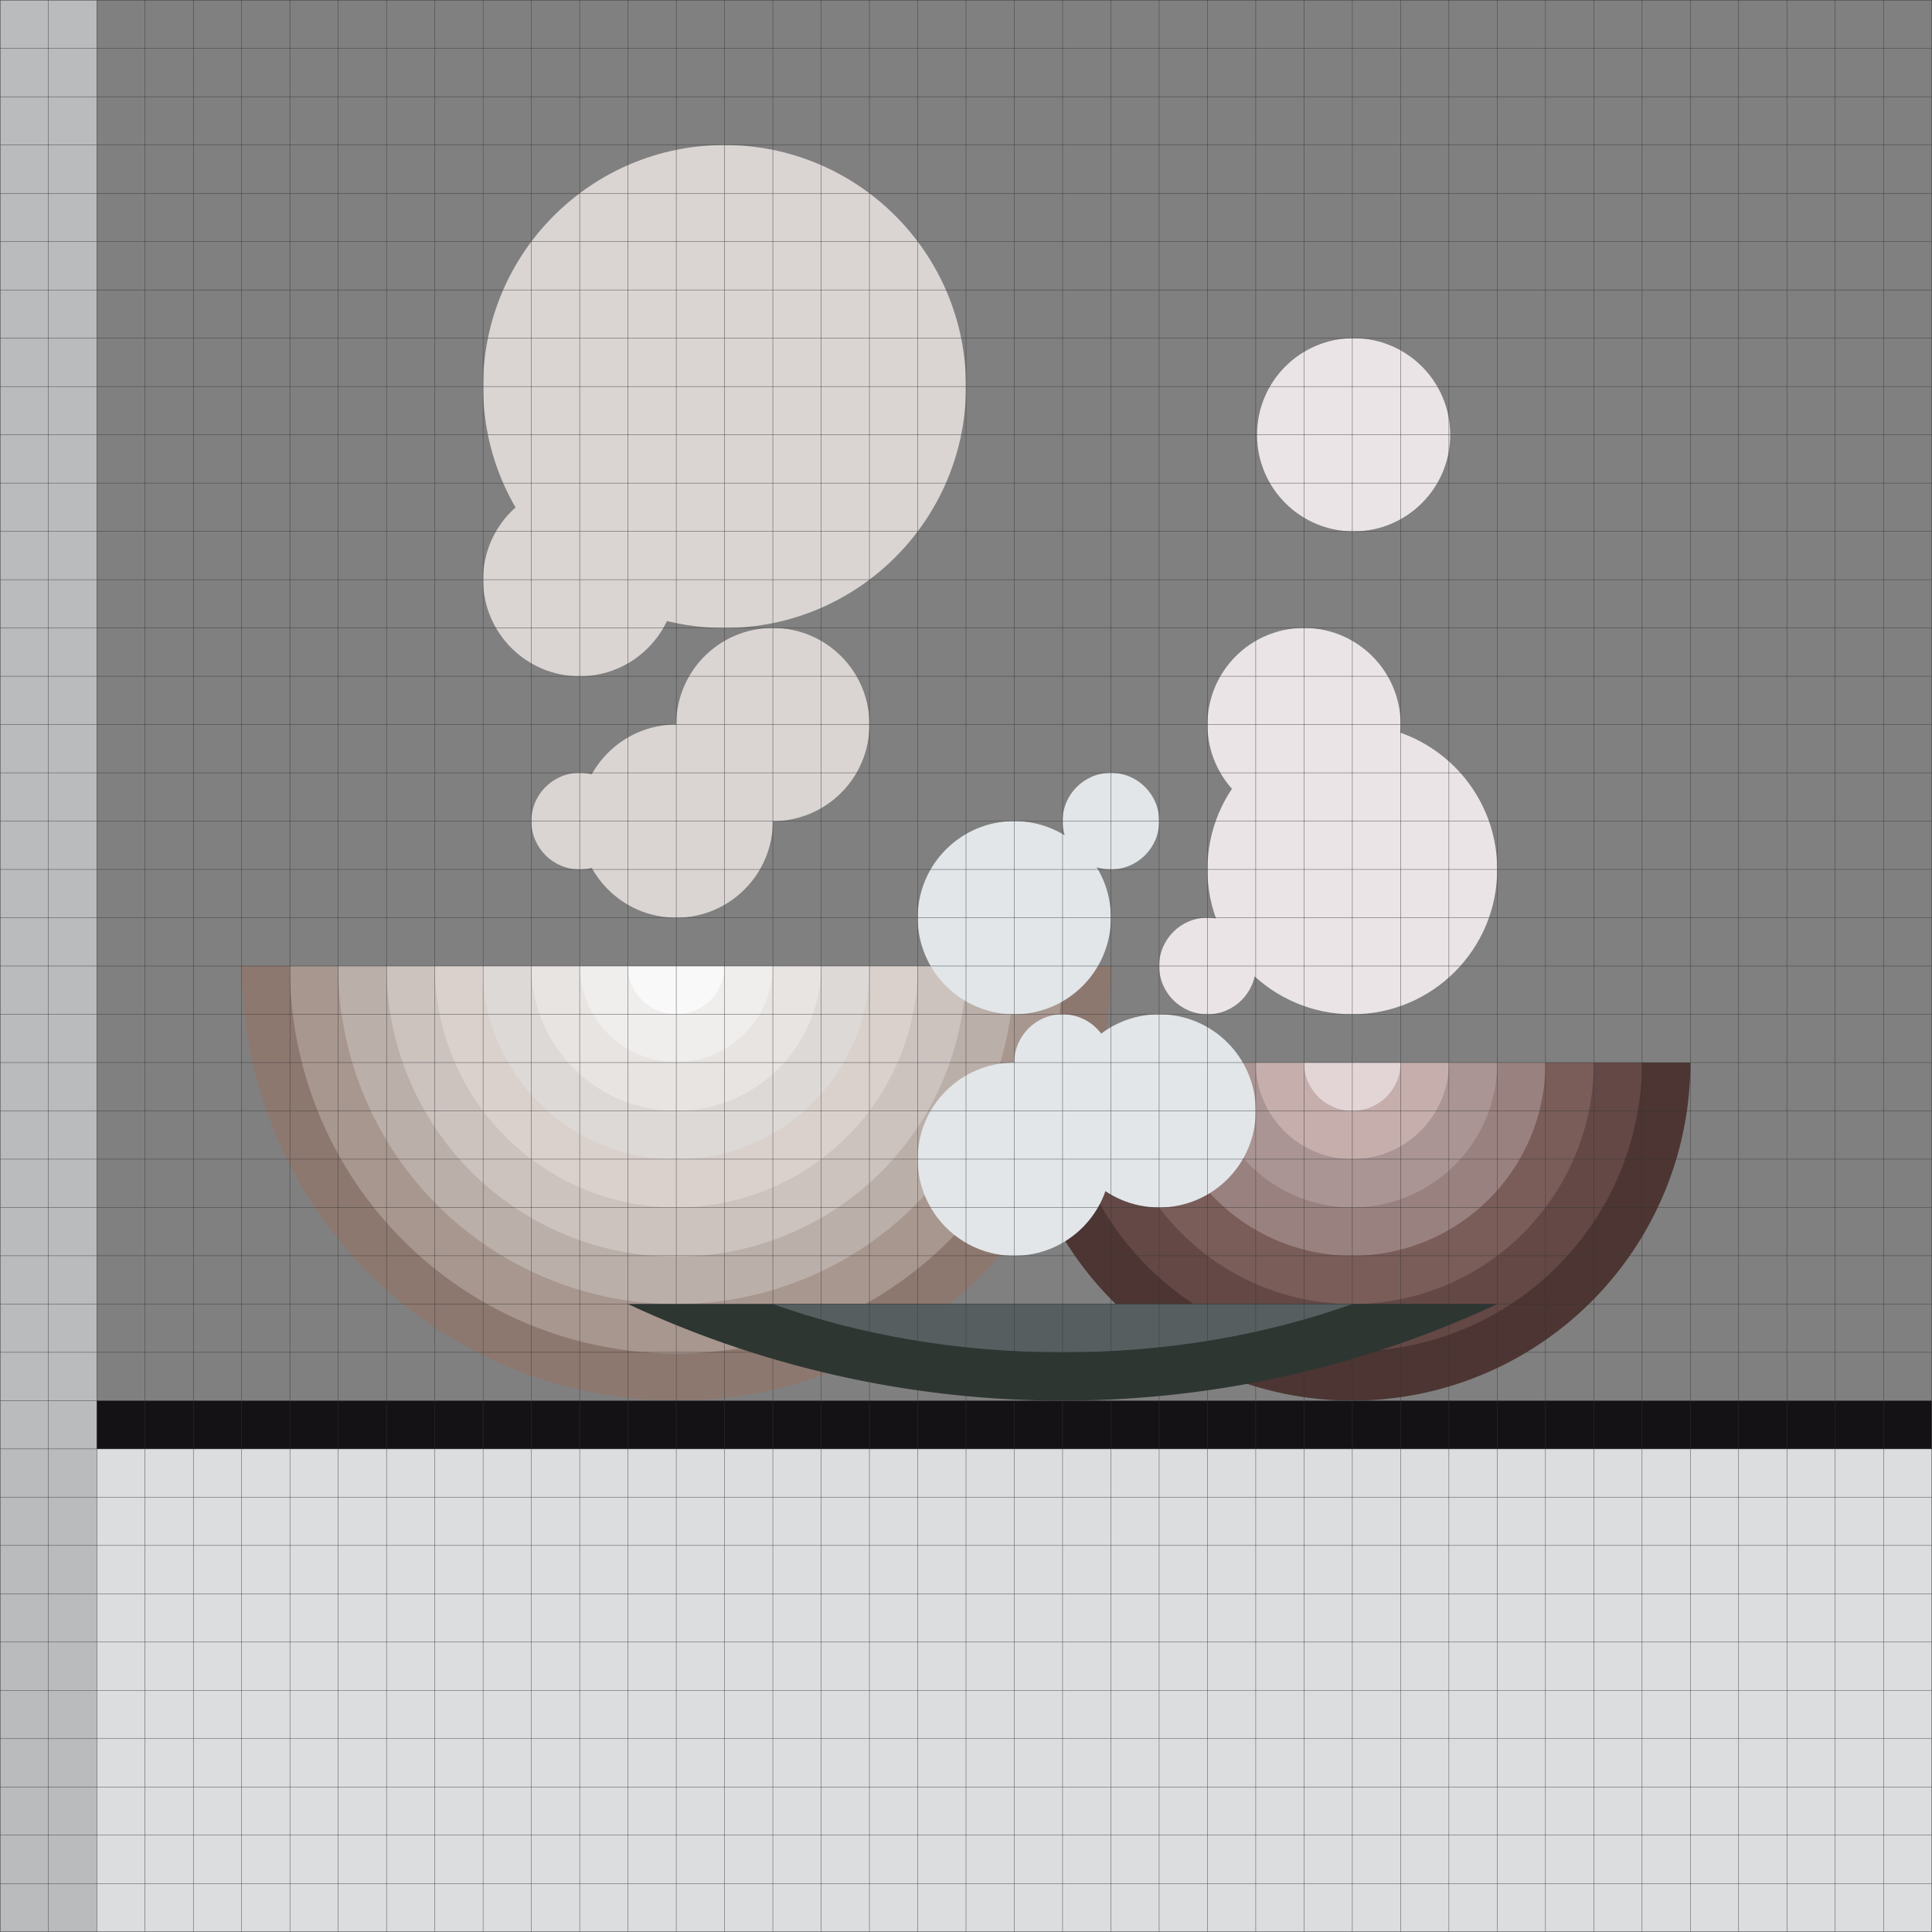 <svg xmlns="http://www.w3.org/2000/svg" viewBox="0 0 567.029 567.028">
  <rect x="0" y="0" width="567.029" height="567.028" fill="#808080" stroke="none"/>
  <defs>
    <style>
      .cls-1 {
        fill: #b9bbbc;
      }

      .cls-2 {
        fill: #8d786f;
      }

      .cls-3 {
        fill: #4c3532;
      }

      .cls-4 {
        fill: #dad5d3;
      }

      .cls-5 {
        fill: #e2e6e9;
      }

      .cls-6 {
        fill: #ebe4e7;
      }

      .cls-7 {
        fill: #dcddde;
      }

      .cls-8 {
        fill: #141215;
      }

      .cls-9 {
        fill: #a8978f;
      }

      .cls-10 {
        fill: #bbafa9;
      }

      .cls-11 {
        fill: #ccc3bf;
      }

      .cls-12 {
        fill: #dad1cc;
      }

      .cls-13 {
        fill: #ddd9d7;
      }

      .cls-14 {
        fill: #e7e4e2;
      }

      .cls-15 {
        fill: #f0eeed;
      }

      .cls-16 {
        fill: #faf9f9;
      }

      .cls-17 {
        fill: #634846;
      }

      .cls-18 {
        fill: #7a5d59;
      }

      .cls-19 {
        fill: #99817f;
      }

      .cls-20 {
        fill: #aa9594;
      }

      .cls-21 {
        fill: #2e3632;
      }

      .cls-22 {
        fill: #575e60;
      }

      .cls-23 {
        fill: #c6aeac;
      }

      .cls-24 {
        fill: #e3d4d5;
      }

      .cls-25 {
        fill: none;
        stroke: #333335;
        stroke-miterlimit: 10;
        stroke-width: 0.1px;
      }
    </style>
  </defs>
  <title>2</title>
  <g id="Ebene_5" data-name="Ebene 5">
    <rect class="cls-1" x="0.05" y="0.05" width="28.346" height="566.928"/>
    <path class="cls-2" d="M325.984,283.464a127.559,127.559,0,1,1-255.118,0Z" transform="translate(0.05 0.05)"/>
    <path class="cls-3" d="M496.062,311.811a99.212,99.212,0,1,1-198.425,0Z" transform="translate(0.05 0.05)"/>
    <circle class="cls-4" cx="198.475" cy="240.993" r="28.346"/>
    <circle class="cls-4" cx="226.822" cy="212.647" r="28.346"/>
    <circle class="cls-4" cx="170.129" cy="240.994" r="14.173"/>
    <circle class="cls-4" cx="170.129" cy="170.127" r="28.346"/>
    <circle class="cls-4" cx="212.65" cy="113.434" r="70.866"/>
    <circle class="cls-5" cx="269.721" cy="340.21" r="14.172"/>
    <circle class="cls-6" cx="396.9" cy="255.166" r="42.519"/>
    <circle class="cls-6" cx="382.727" cy="212.647" r="28.346"/>
    <circle class="cls-6" cx="354.381" cy="283.514" r="14.173"/>
    <circle class="cls-6" cx="397.279" cy="127.607" r="28.347"/>
    <rect class="cls-7" x="28.396" y="411.074" width="538.583" height="155.904"/>
    <rect class="cls-8" x="28.396" y="411.074" width="538.583" height="14.172"/>
    <path class="cls-9" d="M311.81,283.463a113.386,113.386,0,1,1-226.771,0Z" transform="translate(0.05 0.05)"/>
    <path class="cls-10" d="M297.638,283.464a99.212,99.212,0,1,1-198.425,0Z" transform="translate(0.05 0.05)"/>
    <path class="cls-11" d="M283.465,283.464a85.04,85.04,0,1,1-170.079,0Z" transform="translate(0.05 0.05)"/>
    <path class="cls-12" d="M269.291,283.464a70.866,70.866,0,1,1-141.732,0Z" transform="translate(0.05 0.05)"/>
    <path class="cls-13" d="M255.06,283.7a56.779,56.779,0,0,1-113.557,0Z" transform="translate(0.05 0.05)"/>
    <path class="cls-13" d="M255.118,283.464a56.693,56.693,0,1,1-113.386,0Z" transform="translate(0.05 0.05)"/>
    <path class="cls-14" d="M240.945,283.464a42.519,42.519,0,1,1-85.039,0Z" transform="translate(0.05 0.05)"/>
    <path class="cls-15" d="M226.772,283.464a28.347,28.347,0,0,1-56.693,0Z" transform="translate(0.05 0.05)"/>
    <path class="cls-16" d="M212.6,283.464a14.173,14.173,0,0,1-28.346,0Z" transform="translate(0.05 0.05)"/>
    <circle class="cls-5" cx="297.688" cy="269.34" r="28.347"/>
    <circle class="cls-5" cx="326.034" cy="240.994" r="14.173"/>
    <path class="cls-17" d="M481.89,311.812a85.04,85.04,0,0,1-170.079,0Z" transform="translate(0.05 0.05)"/>
    <path class="cls-18" d="M467.717,311.812a70.866,70.866,0,1,1-141.732,0Z" transform="translate(0.05 0.05)"/>
    <path class="cls-19" d="M453.544,311.812a56.693,56.693,0,0,1-113.387,0Z" transform="translate(0.05 0.05)"/>
    <path class="cls-20" d="M439.37,311.811a42.519,42.519,0,1,1-85.039,0Z" transform="translate(0.05 0.05)"/>
    <circle class="cls-5" cx="297.688" cy="340.208" r="28.347"/>
    <circle class="cls-5" cx="340.208" cy="326.034" r="28.346"/>
    <circle class="cls-5" cx="311.861" cy="311.861" r="14.173"/>
    <path class="cls-21" d="M439.37,382.677a301.188,301.188,0,0,1-255.118,0Z" transform="translate(0.05 0.05)"/>
    <path class="cls-22" d="M396.851,382.677c-25.341,9.044-54.293,14.173-85.038,14.173s-59.7-5.129-85.041-14.173Z" transform="translate(0.05 0.05)"/>
    <path class="cls-23" d="M425.2,311.811a28.346,28.346,0,0,1-56.692,0Z" transform="translate(0.05 0.05)"/>
    <path class="cls-24" d="M411.023,311.811a14.173,14.173,0,1,1-28.347,0Z" transform="translate(0.05 0.05)"/>
  </g>
  <g id="Raster">
    <g>
      <line class="cls-25" x1="0.05" y1="0.05" x2="0.05" y2="566.978"/>
      <line class="cls-25" x1="14.223" y1="0.05" x2="14.223" y2="566.978"/>
      <line class="cls-25" x1="28.396" y1="0.05" x2="28.396" y2="566.978"/>
      <line class="cls-25" x1="42.57" y1="0.05" x2="42.57" y2="566.978"/>
      <line class="cls-25" x1="56.743" y1="0.05" x2="56.743" y2="566.978"/>
      <line class="cls-25" x1="70.916" y1="0.05" x2="70.916" y2="566.978"/>
      <line class="cls-25" x1="85.089" y1="0.05" x2="85.089" y2="566.978"/>
      <line class="cls-25" x1="99.262" y1="0.05" x2="99.262" y2="566.978"/>
      <line class="cls-25" x1="113.436" y1="0.05" x2="113.436" y2="566.978"/>
      <line class="cls-25" x1="127.609" y1="0.05" x2="127.609" y2="566.978"/>
      <line class="cls-25" x1="141.782" y1="0.05" x2="141.782" y2="566.978"/>
      <line class="cls-25" x1="155.956" y1="0.05" x2="155.956" y2="566.978"/>
      <line class="cls-25" x1="170.129" y1="0.05" x2="170.129" y2="566.978"/>
      <line class="cls-25" x1="184.302" y1="0.05" x2="184.302" y2="566.978"/>
      <line class="cls-25" x1="198.475" y1="0.05" x2="198.475" y2="566.978"/>
      <line class="cls-25" x1="212.649" y1="0.05" x2="212.649" y2="566.978"/>
      <line class="cls-25" x1="226.822" y1="0.05" x2="226.822" y2="566.978"/>
      <line class="cls-25" x1="240.996" y1="0.05" x2="240.996" y2="566.978"/>
      <line class="cls-25" x1="255.168" y1="0.05" x2="255.168" y2="566.978"/>
      <line class="cls-25" x1="269.341" y1="0.05" x2="269.341" y2="566.978"/>
      <line class="cls-25" x1="283.515" y1="0.05" x2="283.515" y2="566.978"/>
      <line class="cls-25" x1="297.688" y1="0.05" x2="297.688" y2="566.978"/>
      <line class="cls-25" x1="311.86" y1="0.05" x2="311.86" y2="566.978"/>
      <line class="cls-25" x1="326.034" y1="0.05" x2="326.034" y2="566.978"/>
      <line class="cls-25" x1="340.207" y1="0.05" x2="340.207" y2="566.978"/>
      <line class="cls-25" x1="354.38" y1="0.05" x2="354.38" y2="566.978"/>
      <line class="cls-25" x1="368.554" y1="0.05" x2="368.554" y2="566.978"/>
      <line class="cls-25" x1="382.728" y1="0.05" x2="382.728" y2="566.978"/>
      <line class="cls-25" x1="396.901" y1="0.05" x2="396.901" y2="566.978"/>
      <line class="cls-25" x1="411.073" y1="0.05" x2="411.073" y2="566.978"/>
      <line class="cls-25" x1="425.246" y1="0.05" x2="425.246" y2="566.978"/>
      <line class="cls-25" x1="439.42" y1="0.05" x2="439.42" y2="566.978"/>
      <line class="cls-25" x1="453.593" y1="0.05" x2="453.593" y2="566.978"/>
      <line class="cls-25" x1="467.767" y1="0.05" x2="467.767" y2="566.978"/>
      <line class="cls-25" x1="481.939" y1="0.05" x2="481.939" y2="566.978"/>
      <line class="cls-25" x1="496.112" y1="0.05" x2="496.112" y2="566.978"/>
      <line class="cls-25" x1="510.286" y1="0.05" x2="510.286" y2="566.978"/>
      <line class="cls-25" x1="524.459" y1="0.05" x2="524.459" y2="566.978"/>
      <line class="cls-25" x1="538.632" y1="0.05" x2="538.632" y2="566.978"/>
      <line class="cls-25" x1="552.806" y1="0.05" x2="552.806" y2="566.978"/>
      <line class="cls-25" x1="566.979" y1="0.05" x2="566.979" y2="566.978"/>
    </g>
    <g>
      <line class="cls-25" x1="566.98" y1="0.05" x2="0.05" y2="0.05"/>
      <line class="cls-25" x1="566.98" y1="14.223" x2="0.05" y2="14.223"/>
      <line class="cls-25" x1="566.98" y1="28.396" x2="0.05" y2="28.396"/>
      <line class="cls-25" x1="566.98" y1="42.57" x2="0.05" y2="42.57"/>
      <line class="cls-25" x1="566.98" y1="56.743" x2="0.05" y2="56.743"/>
      <line class="cls-25" x1="566.98" y1="70.916" x2="0.05" y2="70.916"/>
      <line class="cls-25" x1="566.98" y1="85.089" x2="0.05" y2="85.089"/>
      <line class="cls-25" x1="566.98" y1="99.262" x2="0.05" y2="99.262"/>
      <line class="cls-25" x1="566.98" y1="113.436" x2="0.05" y2="113.436"/>
      <line class="cls-25" x1="566.98" y1="127.609" x2="0.05" y2="127.609"/>
      <line class="cls-25" x1="566.98" y1="141.782" x2="0.05" y2="141.782"/>
      <line class="cls-25" x1="566.98" y1="155.956" x2="0.05" y2="155.956"/>
      <line class="cls-25" x1="566.98" y1="170.129" x2="0.05" y2="170.129"/>
      <line class="cls-25" x1="566.98" y1="184.302" x2="0.05" y2="184.302"/>
      <line class="cls-25" x1="566.98" y1="198.475" x2="0.05" y2="198.475"/>
      <line class="cls-25" x1="566.98" y1="212.649" x2="0.05" y2="212.649"/>
      <line class="cls-25" x1="566.98" y1="226.822" x2="0.05" y2="226.822"/>
      <line class="cls-25" x1="566.98" y1="240.996" x2="0.05" y2="240.996"/>
      <line class="cls-25" x1="566.98" y1="255.168" x2="0.05" y2="255.168"/>
      <line class="cls-25" x1="566.98" y1="269.342" x2="0.05" y2="269.342"/>
      <line class="cls-25" x1="566.98" y1="283.515" x2="0.05" y2="283.515"/>
      <line class="cls-25" x1="566.98" y1="297.688" x2="0.05" y2="297.688"/>
      <line class="cls-25" x1="566.98" y1="311.861" x2="0.05" y2="311.861"/>
      <line class="cls-25" x1="566.98" y1="326.035" x2="0.05" y2="326.035"/>
      <line class="cls-25" x1="566.98" y1="340.207" x2="0.05" y2="340.207"/>
      <line class="cls-25" x1="566.98" y1="354.381" x2="0.05" y2="354.381"/>
      <line class="cls-25" x1="566.98" y1="368.554" x2="0.05" y2="368.554"/>
      <line class="cls-25" x1="566.98" y1="382.728" x2="0.05" y2="382.728"/>
      <line class="cls-25" x1="566.98" y1="396.9" x2="0.05" y2="396.9"/>
      <line class="cls-25" x1="566.98" y1="411.074" x2="0.05" y2="411.074"/>
      <line class="cls-25" x1="566.98" y1="425.246" x2="0.05" y2="425.246"/>
      <line class="cls-25" x1="566.98" y1="439.42" x2="0.05" y2="439.42"/>
      <line class="cls-25" x1="566.98" y1="453.593" x2="0.05" y2="453.593"/>
      <line class="cls-25" x1="566.98" y1="467.767" x2="0.05" y2="467.767"/>
      <line class="cls-25" x1="566.98" y1="481.939" x2="0.05" y2="481.939"/>
      <line class="cls-25" x1="566.98" y1="496.113" x2="0.05" y2="496.113"/>
      <line class="cls-25" x1="566.98" y1="510.287" x2="0.05" y2="510.287"/>
      <line class="cls-25" x1="566.98" y1="524.459" x2="0.05" y2="524.459"/>
      <line class="cls-25" x1="566.98" y1="538.633" x2="0.05" y2="538.633"/>
      <line class="cls-25" x1="566.98" y1="552.806" x2="0.05" y2="552.806"/>
      <line class="cls-25" x1="566.98" y1="566.978" x2="0.05" y2="566.978"/>
    </g>
  </g>
</svg>
